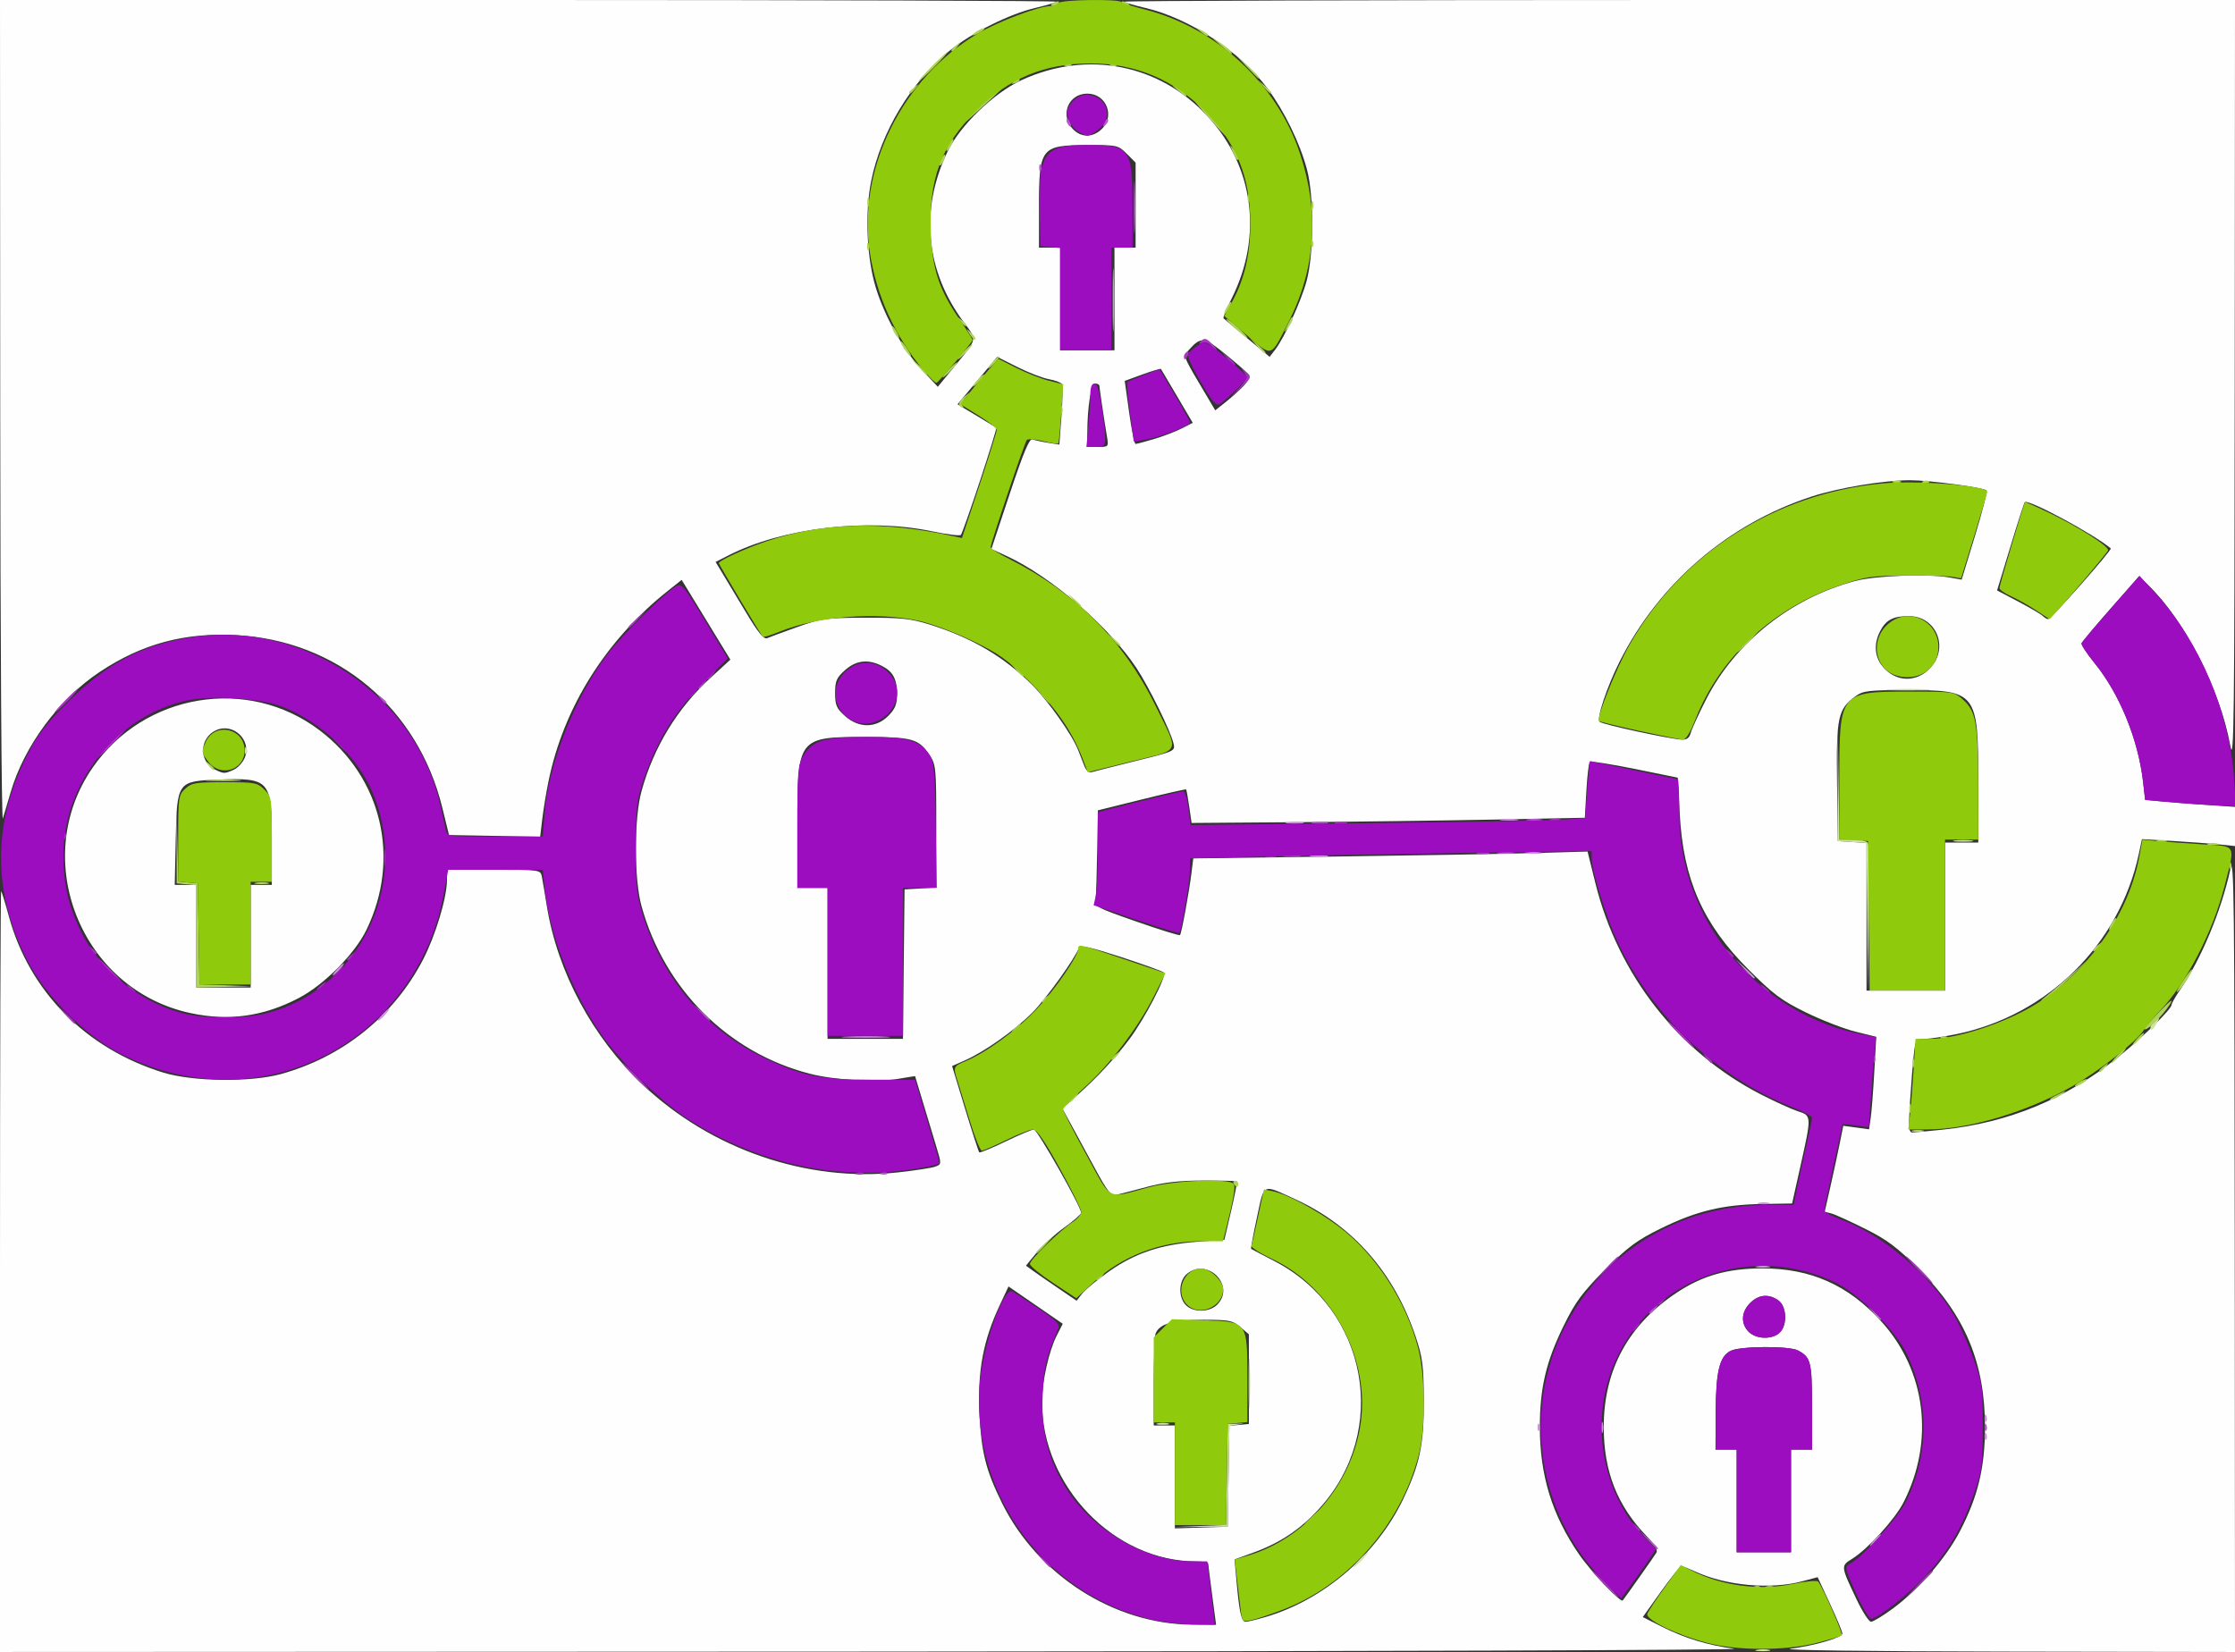 <?xml version="1.0" encoding="UTF-8" standalone="no"?>
<!-- Created with Inkscape (http://www.inkscape.org/) -->

<svg
   version="1.1"
   id="svg9"
   width="986.667"
   height="729.333"
   viewBox="0 0 986.667 729.333"
   sodipodi:docname="1.svg"
   inkscape:version="1.2.2 (732a01da63, 2022-12-09)"
   xmlns:inkscape="http://www.inkscape.org/namespaces/inkscape"
   xmlns:sodipodi="http://sodipodi.sourceforge.net/DTD/sodipodi-0.dtd"
   xmlns="http://www.w3.org/2000/svg"
   xmlns:svg="http://www.w3.org/2000/svg">
  <rect x="0" y="0" width="986.667" height="729.333" fill="#333333" stroke="none"/>
  <defs
     id="defs13" />
  <sodipodi:namedview
     id="namedview11"
     pagecolor="#ffffff"
     bordercolor="#000000"
     borderopacity="0.25"
     inkscape:showpageshadow="2"
     inkscape:pageopacity="0.0"
     inkscape:pagecheckerboard="0"
     inkscape:deskcolor="#d1d1d1"
     showgrid="false"
     inkscape:zoom="1.1160878"
     inkscape:cx="308.21948"
     inkscape:cy="364.66666"
     inkscape:window-width="1920"
     inkscape:window-height="1017"
     inkscape:window-x="-8"
     inkscape:window-y="-8"
     inkscape:window-maximized="1"
     inkscape:current-layer="g15" />
  <g
     inkscape:groupmode="layer"
     inkscape:label="Image"
     id="g15">
    <g
       id="g177">
      <path
         style="fill:#fefefe;stroke-width:1.333"
         d="m 0,561.111 c 0,-92.522 0.232,-167.972 0.516,-167.667 0.284,0.306 1.816,5.329 3.404,11.162 9.011,33.088 33.972,58.354 68.08,68.91 13.043,4.037 38.615,4.371 52,0.679 27.319,-7.535 49.792,-25.619 62.731,-50.481 5.536,-10.637 10.602,-27.486 10.602,-35.262 v -4.453 h 20.641 c 20.344,0 20.65,0.043 21.225,3 0.321,1.65 1.31,7.5 2.198,13 4.707,29.153 20.232,58.045 42.453,79.008 30.209,28.498 72.439,42.981 112.553,38.601 7.555,-0.825 14.989,-1.974 16.519,-2.554 2.77,-1.05 2.772,-1.087 0.362,-9.054 -1.331,-4.4 -3.972,-13.158 -5.87,-19.462 l -3.451,-11.462 -7.648,1.252 c -9.766,1.599 -28.036,0.508 -38.98,-2.328 -35.941,-9.313 -64.067,-37.409 -74.16,-74.078 -3.265,-11.862 -3.265,-38.651 0,-50.512 5.393,-19.593 15.819,-36.699 30.656,-50.294 l 8.596,-7.876 -10.748,-17.615 -10.748,-17.615 -6.132,4.879 c -27.438,21.831 -46.01,51.497 -52.681,84.145 -1.008,4.932 -2.241,12.432 -2.742,16.668 l -0.909,7.701 -20.118,-0.368 -20.118,-0.368 -2.953,-12.046 C 184.448,312.454 148.789,282.667 104,280.376 81.307,279.216 62.63,284.281 44.043,296.638 25.894,308.704 10.595,329.419 4.633,350 c -1.274,4.4 -2.791,9.5 -3.37,11.333 C 0.684,363.167 0.163,282.617 0.105,182.333 L 0,0 h 233.556 c 128.456,0 233.217,0.339 232.802,0.753 -0.414,0.414 -4.564,1.639 -9.222,2.722 -11.437,2.659 -28.078,10.94 -37.77,18.797 -17.175,13.923 -30.391,35.836 -34.785,57.678 -2.634,13.091 -2.054,31.792 1.387,44.716 3.428,12.874 12.14,29.039 20.474,37.989 l 7.558,8.116 7.333,-8.948 c 10.335,-12.61 10.11,-11.567 4.207,-19.473 -16.99,-22.755 -19.572,-49.717 -7.225,-75.456 5.502,-11.47 20.402,-25.859 32.624,-31.506 29.052,-13.423 61.1,-7.1 82.456,16.267 20.127,22.022 24.096,52.641 10.374,80.027 -2.301,4.592 -3.94,8.575 -3.643,8.853 0.297,0.278 5.002,4.218 10.455,8.758 l 9.914,8.253 2.389,-3.106 c 4.178,-5.433 11.524,-21.472 13.942,-30.439 3.232,-11.988 3.291,-37.584 0.113,-49.333 C 573.777,62.976 566.997,49.075 559.581,39.08 547.484,22.777 525.082,8.02 505.531,3.475 500.873,2.392 496.723,1.168 496.309,0.753 495.895,0.339 606.056,0 741.111,0 h 245.556 l -0.12,169.667 c -0.105,148.342 -0.35,168.392 -1.956,159.526 -4.497,-24.842 -20.213,-55.521 -36.352,-70.967 l -3.944,-3.775 -12.481,14.193 c -6.865,7.806 -12.669,14.717 -12.898,15.358 -0.229,0.64 2.332,4.539 5.691,8.663 11.125,13.658 19.371,33.868 21.501,52.694 l 0.882,7.797 8.171,0.722 c 4.494,0.397 13.421,1.091 19.838,1.542 l 11.667,0.82 v 8.643 8.643 l -7,-0.72 c -3.85,-0.396 -13.091,-1.083 -20.535,-1.527 l -13.535,-0.807 -1.417,6.607 c -8.556,39.897 -40.261,71.215 -80.456,79.476 -5.652,1.162 -12.033,2.112 -14.18,2.112 -3.72,0 -3.939,0.328 -4.684,7 -0.43,3.85 -1.176,13.15 -1.659,20.667 -0.716,11.155 -0.539,13.662 0.961,13.643 1.011,-0.013 7.028,-0.57 13.371,-1.237 29.383,-3.093 54.479,-13.483 77.716,-32.176 10.768,-8.662 23.418,-21.043 23.418,-22.919 0,-0.64 1.721,-3.671 3.825,-6.737 9.22,-13.434 18.184,-34.938 22.113,-53.046 1.613,-7.435 1.863,14.144 1.956,168.473 l 0.106,177 -102.333,-0.169 c -59.923,-0.099 -98.848,-0.622 -93.924,-1.261 10.925,-1.418 22.924,-4.932 22.924,-6.712 0,-0.771 -2.455,-6.685 -5.456,-13.143 l -5.456,-11.742 -6.878,1.831 c -13.867,3.692 -33.414,1.94 -46.878,-4.202 -2.933,-1.338 -5.782,-2.471 -6.33,-2.517 -0.548,-0.046 -4.621,4.996 -9.051,11.206 l -8.054,11.29 8.457,4.264 c 10.074,5.079 20.435,8.238 31.902,9.726 4.625,0.601 -165.74,1.168 -378.59,1.261 L 0,729.333 Z m 535.144,143.222 c -0.943,-7.15 -1.736,-13.45 -1.762,-14 -0.026,-0.55 -2.418,-1 -5.316,-1 -36.13,0 -68.143,-33.12 -68.046,-70.399 0.024,-9.111 2.994,-22.441 6.557,-29.425 l 2.588,-5.074 -11.975,-8.242 -11.974,-8.242 -3.934,8.406 c -7.183,15.35 -9.718,28.699 -8.911,46.936 0.784,17.728 2.745,25.638 10.008,40.353 15.659,31.728 49.47,53.381 83.716,53.615 l 10.762,0.073 -1.714,-13 z m 23.614,9.537 c 25.482,-7.495 48.914,-27.537 60.599,-51.831 7.412,-15.411 9.286,-24.378 9.2,-44.039 -0.066,-15.121 -0.531,-18.695 -3.643,-28 -9.377,-28.042 -27.666,-48.907 -53.056,-60.53 -14.893,-6.817 -13.645,-7.409 -16.973,8.054 -1.604,7.455 -2.76,13.675 -2.568,13.821 0.192,0.146 4.849,2.599 10.349,5.451 41.252,21.391 50.945,75.067 19.729,109.253 -8.362,9.158 -17.248,15.105 -28.892,19.338 l -8.496,3.088 0.903,9.966 c 1.23,13.579 2.14,17.559 4.013,17.559 0.875,0 4.85,-0.959 8.833,-2.13 z m 276.762,-3.627 c 11.533,-8.498 23.527,-22.315 29.744,-34.265 7.941,-15.264 11.031,-28.141 11.031,-45.978 0,-28.191 -8.742,-49.188 -28.908,-69.436 -9.885,-9.926 -14.212,-13.18 -24.053,-18.094 -6.6,-3.296 -13.3,-6.33 -14.89,-6.744 l -2.89,-0.752 2.521,-11.154 c 1.386,-6.135 3.228,-14.673 4.093,-18.974 l 1.573,-7.82 5.686,0.779 5.686,0.779 0.73,-4.959 c 0.401,-2.728 1.117,-11.92 1.591,-20.427 l 0.861,-15.468 -9.147,-2.255 c -5.031,-1.24 -14.847,-5.046 -21.814,-8.457 -10.837,-5.306 -14.504,-8.042 -25.391,-18.944 -20.217,-20.246 -28.799,-39.655 -30.397,-68.742 l -0.879,-16 -19.016,-3.873 c -10.459,-2.13 -19.382,-3.506 -19.831,-3.058 -0.448,0.448 -1.121,6.174 -1.494,12.724 l -0.679,11.909 -40.157,0.8 c -22.086,0.44 -61.145,0.957 -86.797,1.149 l -46.64,0.349 -1.051,-7.247 c -0.578,-3.986 -1.196,-7.392 -1.375,-7.57 -0.178,-0.178 -9.017,1.83 -19.642,4.462 l -19.318,4.785 -0.289,17.452 c -0.159,9.598 -0.459,19.204 -0.667,21.345 -0.375,3.868 -0.256,3.936 18.143,10.368 10.187,3.561 18.773,6.223 19.081,5.915 0.665,-0.665 4.02,-18.904 5.093,-27.685 l 0.755,-6.176 62.275,-0.811 c 34.251,-0.446 73.417,-1.128 87.034,-1.517 l 24.759,-0.706 3.45,13.942 c 10.016,40.477 36.748,74.622 73.033,93.285 6.233,3.206 13.583,6.55 16.333,7.431 6.113,1.958 6.117,2.036 1.199,24.061 l -3.721,16.667 -13.239,0.218 c -17.309,0.285 -29.062,3.118 -44.572,10.744 -10.655,5.239 -14.584,8.145 -24.738,18.299 -10.154,10.154 -13.061,14.084 -18.3,24.738 -7.758,15.779 -10.513,27.485 -10.513,44.667 0,21.394 5.351,38.796 17.275,56.183 5.24,7.64 18.436,21.568 19.332,20.403 1.759,-2.285 13.975,-19.607 14.842,-21.044 0.725,-1.202 -0.684,-3.615 -4.282,-7.333 -13.006,-13.443 -18.949,-28.563 -18.949,-48.209 0,-25.298 10.973,-45.351 32.57,-59.521 11.24,-7.374 22.331,-10.479 37.43,-10.479 21.377,0 37.839,7.315 52.405,23.285 19.837,21.749 23.72,52.822 9.989,79.919 -3.773,7.446 -15.867,20.762 -22.682,24.974 -5.142,3.178 -5.149,3.115 1.908,17.975 2.572,5.416 5.444,9.847 6.382,9.847 0.938,0 5.221,-2.591 9.519,-5.757 z m -44.853,-47.576 v -22.667 h 4.667 4.667 l -0.042,-19 c -0.044,-19.807 -0.534,-21.763 -6.203,-24.782 -3.917,-2.086 -25.528,-1.962 -29.754,0.17 -4.921,2.483 -6.507,9.049 -6.591,27.279 l -0.075,16.333 h 4.667 4.667 v 22.667 22.667 h 12 12 z m -248.301,-10.918 0.365,-22.251 4.301,-0.415 4.301,-0.415 v -19.785 -19.785 l -3.741,-3.215 c -3.385,-2.91 -4.944,-3.215 -16.4,-3.215 -13.15,0 -19.397,1.8 -21.031,6.06 -0.456,1.187 -0.828,10.809 -0.828,21.383 v 19.224 h 4.667 4.667 v 22.719 22.719 l 11.667,-0.385 11.667,-0.385 z M 785.562,588.46 c 3.597,-3.255 3.288,-11.714 -0.525,-14.384 -4.262,-2.986 -8.673,-2.561 -12.431,1.197 -3.964,3.964 -4.21,9.124 -0.606,12.727 3.26,3.26 10.207,3.496 13.562,0.46 z M 537.333,576 c 8.246,-8.246 -4.166,-21.025 -13.266,-13.656 -3.657,2.961 -4.034,10.01 -0.731,13.66 3.186,3.52 10.474,3.518 13.996,-0.004 z m -47.608,-14.761 c 11.374,-7.988 22.806,-11.815 38.873,-13.015 l 11.932,-0.891 2.948,-12.667 c 1.622,-6.967 2.766,-12.853 2.544,-13.08 -0.223,-0.227 -6.919,-0.403 -14.88,-0.389 -10.547,0.017 -17.37,0.801 -25.142,2.888 -5.867,1.575 -11.867,3.128 -13.333,3.45 -2.199,0.484 -3.836,-1.583 -9.333,-11.779 -3.667,-6.801 -8.403,-15.527 -10.526,-19.39 l -3.859,-7.024 6.29,-5.537 c 8.659,-7.622 17.167,-16.746 23.378,-25.071 6.906,-9.256 16.622,-28.053 15.186,-29.378 -0.625,-0.577 -9.181,-3.668 -19.014,-6.869 -12.973,-4.224 -18.034,-5.364 -18.444,-4.156 -1.55,4.565 -14.669,22.832 -20.764,28.911 -7.797,7.778 -20.961,17.082 -29.532,20.873 l -5.738,2.538 5.716,18.766 c 3.144,10.322 5.968,19.018 6.276,19.326 0.308,0.308 5.511,-1.834 11.561,-4.76 6.051,-2.926 11.707,-5.309 12.569,-5.294 1.519,0.025 20.966,34.338 20.837,36.767 -0.035,0.664 -3.415,3.608 -7.511,6.541 -4.096,2.933 -9.562,7.911 -12.146,11.061 l -4.699,5.727 3.154,2.273 c 1.735,1.25 6.767,4.729 11.183,7.731 l 8.028,5.458 2.516,-3.199 c 1.384,-1.759 6.753,-6.174 11.931,-9.811 z m -90.749,-135.573 0.357,-33 7,-0.403 7,-0.403 v -27.066 c 0,-25.967 -0.123,-27.25 -3.04,-31.578 -4.749,-7.047 -7.582,-7.842 -28.026,-7.864 -30.059,-0.032 -30.267,0.238 -30.267,39.247 v 27.4 h 6.667 6.667 v 33.333 33.333 h 16.643 16.643 z m 459.69,-21 v -32.667 h 7.333 7.333 V 345.202 c 0,-39.6 -0.728,-40.535 -31.569,-40.535 -17.018,0 -19.278,0.275 -22.667,2.761 -7.736,5.675 -8.493,9.21 -8.111,37.905 l 0.346,26 6.333,0.406 6.333,0.406 v 32.594 32.594 h 17.333 17.333 z m -356.903,-68.801 c 17,-4.22 17.092,-4.264 16.278,-7.721 -1.291,-5.481 -10.808,-24.833 -16.325,-33.197 -12.009,-18.207 -37.781,-40.471 -57.218,-49.43 l -6.835,-3.151 8.153,-24.537 c 5.948,-17.901 8.639,-24.35 9.951,-23.847 0.989,0.38 4.07,1.053 6.846,1.497 l 5.047,0.807 0.955,-12.744 c 0.526,-7.009 0.608,-13.306 0.184,-13.992 -0.424,-0.687 -3.028,-1.655 -5.786,-2.152 -2.758,-0.497 -9.012,-2.914 -13.897,-5.371 l -8.882,-4.467 -8.763,10.469 -8.763,10.469 8.313,4.973 c 4.572,2.735 8.525,5.135 8.784,5.334 0.597,0.456 -14.512,46.228 -15.638,47.379 -0.458,0.468 -6.234,-0.272 -12.834,-1.644 -28.577,-5.943 -65.88,-1.512 -89.738,10.659 l -5.687,2.901 3.046,5.04 c 1.675,2.772 6.346,10.535 10.379,17.252 5.394,8.983 7.862,11.984 9.333,11.349 1.1,-0.475 7.1,-2.689 13.333,-4.92 10.54,-3.772 12.64,-4.06 30,-4.106 15.95,-0.042 20.115,0.406 28.62,3.076 18.393,5.776 32.601,14.153 44.955,26.508 7.245,7.245 17.787,22.178 20.413,28.915 0.74,1.899 1.946,4.992 2.68,6.875 0.93,2.385 2.042,3.21 3.667,2.721 1.283,-0.386 10.026,-2.611 19.429,-4.946 z m 244.59,-12.199 c 0.424,-1.65 3.472,-8.302 6.775,-14.781 12.853,-25.218 37.288,-44.703 65.615,-52.323 9.065,-2.439 32.282,-3.33 41.923,-1.61 l 5.333,0.952 5.874,-19.3 c 3.231,-10.615 5.525,-19.649 5.098,-20.075 -1.31,-1.31 -25.167,-4.509 -33.639,-4.51 -11.636,-0.003 -31.78,3.336 -43.685,7.24 -36.744,12.049 -67.221,38.252 -84.606,72.743 -5.663,11.235 -10.322,25.266 -8.856,26.672 1.224,1.175 31.026,7.631 36.273,7.859 2.186,0.095 3.356,-0.766 3.895,-2.864 z m -354.251,-7.564 c 3.053,-3.053 3.897,-5.094 3.897,-9.421 0,-6.908 -1.673,-10.099 -6.64,-12.668 -6.073,-3.14 -11.41,-2.527 -16.339,1.877 -3.738,3.34 -4.354,4.77 -4.354,10.109 0,5.339 0.616,6.769 4.354,10.109 6.081,5.433 13.644,5.43 19.082,-0.007 z m 460.231,-21.411 c 8.142,-9.031 2.331,-22.692 -9.652,-22.692 -6.908,0 -10.099,1.673 -12.668,6.64 -2.815,5.444 -2.509,11.038 0.837,15.291 5.77,7.335 15.253,7.671 21.483,0.761 z m 66.431,-36.738 c 7.473,-8.459 13.358,-15.576 13.078,-15.816 -7.168,-6.139 -36.49,-21.936 -37.97,-20.456 -0.3,0.3 -3.176,9.194 -6.392,19.765 l -5.847,19.22 9.394,4.944 c 5.167,2.719 10.019,5.569 10.783,6.333 0.764,0.764 1.834,1.389 2.378,1.389 0.544,0 7.103,-6.921 14.576,-15.379 z M 488.726,193 c -1.283,-7.636 -3.372,-21.634 -3.383,-22.667 -0.005,-0.55 -0.825,-1 -1.82,-1 -1.871,0 -3.523,10.408 -3.523,22.196 0,5.759 0.037,5.804 4.727,5.804 4.594,0 4.707,-0.122 3.999,-4.333 z m 20.699,0.853 c 3.983,-1.181 9.465,-3.28 12.183,-4.664 l 4.941,-2.517 -6.871,-11.67 c -3.779,-6.418 -7.003,-11.87 -7.164,-12.115 -0.161,-0.245 -3.824,0.842 -8.139,2.416 l -7.847,2.861 1.94,13.918 c 1.067,7.655 2.339,13.918 2.828,13.918 0.488,0 4.147,-0.966 8.13,-2.147 z m 39.715,-23.622 c 1.727,-1.852 2.79,-3.933 2.363,-4.624 -0.427,-0.691 -4.955,-4.675 -10.063,-8.854 -9.925,-8.12 -11.163,-8.288 -16.625,-2.252 -2.45,2.708 -2.38,2.931 4.592,14.709 l 7.08,11.96 4.756,-3.786 c 2.616,-2.082 6.169,-5.301 7.896,-7.153 z M 492,132 v -22.667 h 4.667 4.667 V 90.564 71.795 l -3.897,-3.897 c -3.811,-3.811 -4.201,-3.897 -17.667,-3.855 -20.225,0.062 -21.103,1.193 -21.103,27.203 v 18.088 h 4.667 4.667 V 132 154.667 h 12 12 z m -5.753,-74.899 c 6.144,-5.772 2.184,-15.768 -6.247,-15.768 -8.311,0 -12.208,9.435 -6.434,15.581 3.639,3.874 8.678,3.948 12.682,0.187 z M 84,447.25 C 35.731,436.825 12.893,379.574 40.826,339.016 63.563,306.003 109.353,298.397 141.024,322.372 c 27.579,20.877 36.006,56.653 20.757,88.125 -5.127,10.582 -18.627,24.216 -29.783,30.078 -15.597,8.196 -31.021,10.341 -47.998,6.675 z M 110.667,413.333 V 390.667 H 115.333 120 v -19.749 c 0,-26.599 -0.91,-27.615 -23.923,-26.719 -17.744,0.691 -17.958,0.997 -18.506,26.501 l -0.429,19.967 h 4.763 4.763 v 22.667 22.667 h 12 12 z m -7.486,-73.506 c 1.818,-0.828 4.001,-3.184 4.85,-5.234 3.219,-7.77 -4.998,-15.677 -12.663,-12.185 -7.279,3.317 -7.687,13.664 -0.679,17.21 4.082,2.065 4.399,2.073 8.492,0.208 z"
         id="path193" />
      <path
         style="fill:#d0e4a2;stroke-width:1.333"
         d="m 775.682,728.39 c 1.659,-0.319 4.059,-0.307 5.333,0.027 1.275,0.334 -0.082,0.595 -3.016,0.58 -2.933,-0.015 -3.976,-0.288 -2.318,-0.607 z M 600,688.667 c 1.722,-1.833 3.432,-3.333 3.798,-3.333 0.367,0 -0.743,1.5 -2.465,3.333 -1.722,1.833 -3.432,3.333 -3.798,3.333 -0.367,0 0.743,-1.5 2.465,-3.333 z m -70.365,-14.964 11.635,-0.472 0.365,-22.282 0.365,-22.282 4,-0.124 c 3.707,-0.115 3.734,-0.085 0.365,0.415 l -3.635,0.54 -0.365,22.251 -0.365,22.251 -12,0.087 -12,0.087 11.635,-0.472 z m -18.635,-45.288 c 1.283,-0.335 3.383,-0.335 4.667,0 1.283,0.335 0.233,0.61 -2.333,0.61 -2.567,0 -3.617,-0.274 -2.333,-0.61 z M 949.333,453.497 c 0,-0.644 0.998,-1.994 2.218,-3 2.011,-1.659 2.069,-1.55 0.62,1.17 -1.653,3.103 -2.838,3.867 -2.838,1.83 z m -125.025,-48.424 -0.308,-32.927 -6.333,-0.406 -6.333,-0.406 -0.044,-26.667 -0.044,-26.667 0.406,26.333 0.406,26.333 h 6.014 c 3.631,0 6.271,0.671 6.663,1.693 0.357,0.931 0.477,16.081 0.266,33.667 l -0.383,31.974 z m 38.692,-34.028 c 2.017,-0.306 5.317,-0.306 7.333,0 2.017,0.305 0.367,0.555 -3.667,0.555 -4.033,0 -5.683,-0.25 -3.667,-0.555 z M 108.105,331.222 c 0.064,-1.553 0.38,-1.869 0.806,-0.806 0.385,0.962 0.338,2.112 -0.105,2.556 -0.443,0.443 -0.758,-0.344 -0.7,-1.75 z m 726.28,-26.877 c 4.612,-0.261 11.812,-0.259 16,0.005 4.188,0.264 0.414,0.477 -8.386,0.475 -8.8,-0.003 -12.226,-0.218 -7.614,-0.48 z"
         id="path191" />
      <path
         style="fill:#ce92de;stroke-width:1.333"
         d="m 827.333,680 c 1.327,-1.467 2.713,-2.667 3.08,-2.667 0.367,0 -0.419,1.2 -1.747,2.667 -1.327,1.467 -2.713,2.667 -3.08,2.667 -0.367,0 0.419,-1.2 1.747,-2.667 z m 48.772,-46.111 c 0.064,-1.553 0.38,-1.869 0.806,-0.806 0.385,0.963 0.338,2.113 -0.105,2.556 -0.443,0.443 -0.758,-0.344 -0.7,-1.75 z m -169.179,-3.889 c 0.027,-2.2 0.326,-2.939 0.664,-1.641 0.338,1.297 0.316,3.097 -0.05,4 -0.365,0.903 -0.642,-0.159 -0.615,-2.359 z m -28.155,-0.111 c 0.064,-1.553 0.38,-1.869 0.806,-0.806 0.385,0.963 0.338,2.113 -0.105,2.556 -0.443,0.443 -0.758,-0.344 -0.7,-1.75 z m 197.333,-4 c 0.064,-1.553 0.38,-1.869 0.806,-0.806 0.385,0.963 0.338,2.113 -0.105,2.556 -0.443,0.443 -0.758,-0.344 -0.7,-1.75 z m -48.899,-46.222 -2.54,-3 3,2.54 c 1.65,1.397 3,2.747 3,3 0,1.067 -1.073,0.279 -3.46,-2.54 z m -51.524,-20.61 c 1.659,-0.319 4.059,-0.307 5.333,0.027 1.275,0.334 -0.082,0.595 -3.016,0.58 -2.933,-0.015 -3.976,-0.288 -2.318,-0.607 z m 0.651,-27.976 c 1.283,-0.335 3.383,-0.335 4.667,0 1.283,0.335 0.233,0.61 -2.333,0.61 -2.567,0 -3.617,-0.274 -2.333,-0.61 z M 373.722,457.677 c 4.98,-0.257 12.78,-0.255 17.333,0.004 4.553,0.26 0.478,0.47 -9.055,0.468 -9.533,-0.003 -13.258,-0.215 -8.278,-0.472 z m -205.055,-9.677 c 1.327,-1.467 2.713,-2.667 3.08,-2.667 0.367,0 -0.419,1.2 -1.747,2.667 -1.327,1.467 -2.713,2.667 -3.08,2.667 -0.367,0 0.419,-1.2 1.747,-2.667 z m 601.249,-20.333 -3.916,-4.333 4.333,3.916 c 2.383,2.154 4.333,4.104 4.333,4.333 0,1.03 -1.1,0.123 -4.751,-3.916 z m -621.249,0.333 c 1.327,-1.467 2.713,-2.667 3.08,-2.667 0.367,0 -0.419,1.2 -1.747,2.667 -1.327,1.467 -2.713,2.667 -3.08,2.667 -0.367,0 0.419,-1.2 1.747,-2.667 z m 430.352,-50.29 c 2.027,-0.306 5.027,-0.298 6.667,0.018 1.64,0.316 -0.018,0.567 -3.685,0.557 -3.667,-0.011 -5.008,-0.269 -2.982,-0.575 z m 94.667,-1.333 c 2.027,-0.306 5.027,-0.298 6.667,0.018 1.64,0.316 -0.018,0.567 -3.685,0.557 -3.667,-0.011 -5.008,-0.269 -2.982,-0.575 z M 568.352,363.043 c 2.027,-0.306 5.027,-0.298 6.667,0.018 1.64,0.316 -0.018,0.567 -3.685,0.557 -3.667,-0.011 -5.008,-0.269 -2.982,-0.575 z m 94.667,-1.333 c 2.027,-0.306 5.027,-0.298 6.667,0.018 1.64,0.316 -0.018,0.567 -3.685,0.557 -3.667,-0.011 -5.008,-0.269 -2.982,-0.575 z M 491.212,132.667 c -10e-4,-12.467 0.199,-17.746 0.445,-11.732 0.246,6.014 0.248,16.214 0.003,22.667 -0.245,6.453 -0.447,1.532 -0.448,-10.935 z"
         id="path189" />
      <path
         style="fill:#add35a;stroke-width:1.333"
         d="m 774.417,700.423 c 0.963,-0.385 2.113,-0.338 2.556,0.105 0.443,0.443 -0.344,0.758 -1.75,0.7 -1.553,-0.064 -1.869,-0.38 -0.806,-0.806 z m 5.25,0.028 c 0.917,-0.37 2.417,-0.37 3.333,0 0.917,0.37 0.167,0.673 -1.667,0.673 -1.833,0 -2.583,-0.303 -1.667,-0.673 z M 576,672.916 c 0,-0.229 1.95,-2.179 4.333,-4.333 l 4.333,-3.916 -3.916,4.333 c -3.65,4.039 -4.751,4.946 -4.751,3.916 z m -24.811,-62.249 c 0,-9.9 0.21,-13.95 0.466,-9 0.257,4.95 0.257,13.05 0,18 -0.257,4.95 -0.466,0.9 -0.466,-9 z M 484,564.83 c 0,-0.277 1.05,-1.327 2.333,-2.333 2.115,-1.658 2.162,-1.611 0.503,0.503 -1.742,2.221 -2.837,2.927 -2.837,1.83 z m -26.667,-11.914 c 0,-0.229 1.95,-2.179 4.333,-4.333 l 4.333,-3.916 -3.916,4.333 c -3.65,4.039 -4.751,4.946 -4.751,3.916 z m 87.333,-30.249 c -0.453,-0.733 -0.189,-1.333 0.588,-1.333 0.777,0 1.412,0.6 1.412,1.333 0,0.733 -0.265,1.333 -0.588,1.333 -0.323,0 -0.959,-0.6 -1.412,-1.333 z m 299.667,-23.586 c 1.283,-0.335 3.383,-0.335 4.667,0 1.283,0.335 0.233,0.61 -2.333,0.61 -2.567,0 -3.617,-0.274 -2.333,-0.61 z m -1.456,-9.748 c 0,-1.833 0.303,-2.583 0.673,-1.667 0.37,0.917 0.37,2.417 0,3.333 -0.37,0.917 -0.673,0.167 -0.673,-1.667 z m -370.877,-3.17 c 0,-0.277 1.05,-1.327 2.333,-2.333 2.115,-1.658 2.162,-1.611 0.503,0.503 -1.742,2.221 -2.837,2.927 -2.837,1.83 z m 433.444,-1.316 c 0.306,-0.267 2.056,-1.2 3.889,-2.074 3.143,-1.497 3.186,-1.469 0.745,0.486 -2.124,1.702 -6.464,3.188 -4.634,1.587 z m 10.556,-5.42 c 0,-0.367 1.2,-1.309 2.667,-2.094 1.467,-0.785 2.667,-1.127 2.667,-0.76 0,0.367 -1.2,1.309 -2.667,2.094 -1.467,0.785 -2.667,1.127 -2.667,0.76 z m 10.667,-6.597 c 0,-0.277 1.05,-1.327 2.333,-2.333 2.115,-1.658 2.162,-1.611 0.503,0.503 -1.742,2.221 -2.837,2.927 -2.837,1.83 z m -82.456,-3.497 c 0,-1.833 0.303,-2.583 0.673,-1.667 0.37,0.917 0.37,2.417 0,3.333 -0.37,0.917 -0.673,0.167 -0.673,-1.667 z m 90.456,-3.333 c 1.722,-1.833 3.432,-3.333 3.798,-3.333 0.367,0 -0.743,1.5 -2.465,3.333 -1.722,1.833 -3.432,3.333 -3.798,3.333 -0.367,0 0.743,-1.5 2.465,-3.333 z m -444,1.497 c 0,-0.277 1.05,-1.327 2.333,-2.333 2.115,-1.658 2.162,-1.611 0.503,0.503 -1.742,2.221 -2.837,2.927 -2.837,1.83 z m 452.667,-8.83 c 1.327,-1.467 2.713,-2.667 3.08,-2.667 0.367,0 -0.419,1.2 -1.747,2.667 -1.327,1.467 -2.713,2.667 -3.08,2.667 -0.367,0 0.419,-1.2 1.747,-2.667 z m -86.25,-0.911 c 0.963,-0.385 2.113,-0.338 2.556,0.105 0.443,0.443 -0.344,0.758 -1.75,0.7 -1.553,-0.064 -1.869,-0.38 -0.806,-0.806 z m -410.417,-2.259 c 0,-0.277 1.05,-1.327 2.333,-2.333 2.115,-1.658 2.162,-1.611 0.503,0.503 -1.742,2.221 -2.837,2.927 -2.837,1.83 z m 500,-1.429 c 0,-0.33 3.096,-3.78 6.88,-7.667 4.682,-4.81 6.098,-5.79 4.431,-3.068 -3.267,5.335 -11.311,12.969 -11.311,10.734 z M 460,442.163 c 0,-0.277 1.05,-1.327 2.333,-2.333 2.115,-1.659 2.162,-1.611 0.503,0.503 -1.742,2.221 -2.837,2.927 -2.837,1.83 z m 443.333,-2.379 c 2.2,-1.667 7.647,-6.35 12.105,-10.407 7.856,-7.15 7.829,-7.103 -0.869,1.506 -4.936,4.886 -10.383,9.569 -12.105,10.407 -2.226,1.083 -1.975,0.648 0.869,-1.506 z m 59.95,-6.117 c 2.055,-3.117 3.991,-5.667 4.302,-5.667 0.962,0 -4.144,8.115 -6.146,9.769 -1.041,0.86 -0.212,-0.986 1.844,-4.103 z M 86.667,413.418 v -22.582 l -4.333,-0.418 -4.333,-0.418 -0.063,-18 -0.063,-18 0.434,17.585 0.434,17.585 4.295,0.415 4.295,0.415 0.365,22.282 0.365,22.282 11.635,0.444 11.635,0.444 -12.333,0.274 -12.333,0.274 z m 837.333,6.079 c 0,-0.277 1.05,-1.327 2.333,-2.333 2.115,-1.658 2.162,-1.611 0.503,0.503 -1.742,2.221 -2.837,2.927 -2.837,1.83 z m 8,-11.497 c 0.785,-1.467 1.727,-2.667 2.094,-2.667 0.367,0 0.024,1.2 -0.76,2.667 -0.785,1.467 -1.727,2.667 -2.094,2.667 -0.367,0 -0.024,-1.2 0.76,-2.667 z M 113.016,389.724 c 1.659,-0.319 4.059,-0.307 5.333,0.027 1.275,0.334 -0.082,0.595 -3.016,0.58 -2.933,-0.015 -3.976,-0.288 -2.318,-0.607 z m 871.09,-7.835 c 0.064,-1.553 0.38,-1.869 0.806,-0.806 0.385,0.962 0.338,2.113 -0.105,2.556 -0.443,0.443 -0.758,-0.344 -0.7,-1.75 z m -9.08,-9.48 c 1.297,-0.338 3.097,-0.316 4,0.05 0.903,0.365 -0.159,0.642 -2.359,0.615 -2.2,-0.027 -2.939,-0.326 -1.641,-0.664 z M 952.359,371.076 c 1.297,-0.338 3.097,-0.316 4,0.05 0.903,0.365 -0.159,0.642 -2.359,0.615 -2.2,-0.027 -2.939,-0.326 -1.641,-0.664 z M 92.333,344.353 c 3.483,-0.275 9.183,-0.275 12.667,0 3.483,0.275 0.633,0.499 -6.333,0.499 -6.967,0 -9.817,-0.225 -6.333,-0.499 z m -0.503,-6.687 c -1.658,-2.115 -1.611,-2.162 0.503,-0.503 1.283,1.006 2.333,2.056 2.333,2.333 0,1.097 -1.095,0.391 -2.837,-1.83 z m 368.71,-30 -2.54,-3 3,2.54 c 2.819,2.387 3.607,3.46 2.54,3.46 -0.253,0 -1.603,-1.35 -3,-3 z m -12,-12 -2.54,-3 3,2.54 c 2.819,2.387 3.607,3.46 2.54,3.46 -0.253,0 -1.603,-1.35 -3,-3 z m 322.127,-12.333 c 2.488,-2.567 4.823,-4.667 5.19,-4.667 0.367,0 -1.369,2.1 -3.856,4.667 -2.488,2.567 -4.823,4.667 -5.19,4.667 -0.367,0 1.369,-2.1 3.856,-4.667 z m -279.46,-1 -2.54,-3 3,2.54 c 1.65,1.397 3,2.747 3,3 0,1.067 -1.073,0.279 -3.46,-2.54 z m -17.333,-17.333 -2.54,-3 3,2.54 c 1.65,1.397 3,2.747 3,3 0,1.067 -1.073,0.279 -3.46,-2.54 z m 361.793,-52.55 c 0.917,-0.37 2.417,-0.37 3.333,0 0.917,0.37 0.167,0.673 -1.667,0.673 -1.833,0 -2.583,-0.303 -1.667,-0.673 z m 13.417,-0.028 c 0.963,-0.385 2.113,-0.338 2.556,0.105 0.443,0.443 -0.344,0.758 -1.75,0.7 -1.553,-0.064 -1.869,-0.38 -0.806,-0.806 z m -380.978,-31.867 c 0.064,-1.553 0.38,-1.869 0.806,-0.806 0.385,0.963 0.338,2.112 -0.105,2.556 -0.443,0.443 -0.758,-0.344 -0.7,-1.75 z m -44.662,-1.711 c -0.393,-0.635 0.622,-2.285 2.255,-3.667 2.961,-2.505 2.962,-2.504 0.632,0.263 -1.285,1.526 -1.935,3.176 -1.444,3.667 0.49,0.49 0.527,0.892 0.082,0.892 -0.446,0 -1.131,-0.52 -1.524,-1.155 z m 7.89,-10.845 c 1.327,-1.467 2.713,-2.667 3.08,-2.667 0.367,0 -0.419,1.2 -1.747,2.667 -1.327,1.467 -2.713,2.667 -3.08,2.667 -0.367,0 0.419,-1.2 1.747,-2.667 z m -12.667,-4.667 c 1.722,-1.833 3.432,-3.333 3.798,-3.333 0.367,0 -0.743,1.5 -2.465,3.333 -1.722,1.833 -3.432,3.333 -3.798,3.333 -0.367,0 0.743,-1.5 2.465,-3.333 z m -13.434,-1.667 -3.232,-3.667 3.667,3.232 c 2.017,1.778 3.667,3.428 3.667,3.667 0,1.046 -1.08,0.195 -4.101,-3.232 z m 32.768,-1.667 c 1.327,-1.467 2.713,-2.667 3.08,-2.667 0.367,0 -0.419,1.2 -1.747,2.667 -1.327,1.467 -2.713,2.667 -3.08,2.667 -0.367,0 0.419,-1.2 1.747,-2.667 z m -12.667,-4.667 C 427.056,153.5 428.765,152 429.132,152 c 0.367,0 -0.743,1.5 -2.465,3.333 -1.722,1.833 -3.432,3.333 -3.798,3.333 -0.367,0 0.743,-1.5 2.465,-3.333 z m -24.962,0.333 c -1.999,-2.585 -3.256,-5 -2.603,-5 0.326,0 1.575,1.5 2.776,3.333 2.248,3.431 2.123,4.635 -0.173,1.667 z m 154.195,-3.333 -3.232,-3.667 3.667,3.232 c 2.017,1.778 3.667,3.428 3.667,3.667 0,1.046 -1.08,0.195 -4.101,-3.232 z m -126.432,-4.727 c -1.687,-2.808 -1.658,-2.837 0.638,-0.638 1.322,1.266 2.116,2.589 1.765,2.939 -0.351,0.351 -1.432,-0.685 -2.403,-2.302 z M 394.667,146.667 C 393.882,145.2 393.54,144 393.906,144 c 0.367,0 1.309,1.2 2.094,2.667 0.785,1.467 1.127,2.667 0.76,2.667 -0.367,0 -1.309,-1.2 -2.094,-2.667 z m 150,-2.226 c -2.933,-2.63 -4.133,-4.16 -2.667,-3.4 2.471,1.28 9.835,8.362 8.566,8.237 -0.311,-0.03 -2.966,-2.207 -5.899,-4.837 z M 568.107,144 c 1.944,-4.081 2.56,-4.838 2.56,-3.144 0,0.715 -0.933,2.465 -2.074,3.889 -1.955,2.44 -1.983,2.398 -0.486,-0.745 z m -144.277,-2.333 c -1.658,-2.115 -1.611,-2.162 0.503,-0.503 1.283,1.006 2.333,2.056 2.333,2.333 0,1.097 -1.095,0.391 -2.837,-1.83 z M 541.333,136 c 0.785,-1.467 1.727,-2.667 2.094,-2.667 0.367,0 0.024,1.2 -0.76,2.667 -0.785,1.467 -1.727,2.667 -2.094,2.667 -0.367,0 -0.024,-1.2 0.76,-2.667 z M 382.772,108.556 c 0.064,-1.553 0.38,-1.869 0.806,-0.806 0.385,0.963 0.338,2.112 -0.105,2.556 -0.443,0.443 -0.758,-0.344 -0.7,-1.75 z m 196,-1.333 c 0.064,-1.553 0.38,-1.869 0.806,-0.806 0.385,0.963 0.338,2.112 -0.105,2.556 -0.443,0.443 -0.758,-0.344 -0.7,-1.75 z m 0.105,-16.556 c 0,-1.833 0.303,-2.583 0.673,-1.667 0.37,0.917 0.37,2.417 0,3.333 -0.37,0.917 -0.673,0.167 -0.673,-1.667 z m -196,-1.333 c 0,-1.833 0.303,-2.583 0.673,-1.667 0.37,0.917 0.37,2.417 0,3.333 -0.37,0.917 -0.673,0.167 -0.673,-1.667 z m 167.895,-2.111 c 0.064,-1.553 0.38,-1.869 0.806,-0.806 0.385,0.963 0.338,2.112 -0.105,2.556 -0.443,0.443 -0.758,-0.344 -0.7,-1.75 z M 414.708,72.667 c 0,-0.733 0.582,-2.233 1.292,-3.333 0.711,-1.1 1.292,-1.4 1.292,-0.667 0,0.733 -0.582,2.233 -1.292,3.333 -0.711,1.1 -1.292,1.4 -1.292,0.667 z m 129.485,-5.667 c -1.455,-3.4 -1.422,-3.478 0.453,-1.078 1.112,1.423 2.022,3.073 2.022,3.667 0,2.027 -0.904,1.08 -2.474,-2.588 z m -125.526,-3 c 0.785,-1.467 1.727,-2.667 2.094,-2.667 0.367,0 0.024,1.2 -0.76,2.667 -0.785,1.467 -1.727,2.667 -2.094,2.667 -0.367,0 -0.024,-1.2 0.76,-2.667 z M 532.755,50.956 c -5.862,-6.635 -6.437,-7.574 -2.222,-3.623 4.995,4.681 11.739,12.744 10.558,12.623 -0.233,-0.024 -3.985,-4.074 -8.336,-9 z M 429.333,50.188 c 3.3,-3.523 7.8,-7.653 10,-9.179 4.632,-3.212 4.262,-2.823 -7.333,7.71 -7.703,6.998 -8,7.161 -2.667,1.468 z m 90.667,-10.307 c -2.872,-2.349 -2.928,-2.528 -0.408,-1.297 1.609,0.786 3.295,2.027 3.745,2.756 1.203,1.947 0.395,1.594 -3.338,-1.46 z m -118.667,0.949 c 0,-0.277 1.05,-1.327 2.333,-2.333 2.115,-1.658 2.162,-1.611 0.503,0.503 -1.742,2.221 -2.837,2.927 -2.837,1.83 z m 156.54,-2.497 -2.54,-3 3,2.54 c 1.65,1.397 3,2.747 3,3 0,1.067 -1.073,0.279 -3.46,-2.54 z M 447.644,35.835 c 0.904,-0.911 1.98,-1.321 2.391,-0.91 0.411,0.411 -0.329,1.156 -1.644,1.657 -1.9,0.724 -2.053,0.57 -0.746,-0.746 z m -36.311,-6.501 c 3.612,-3.667 6.866,-6.667 7.233,-6.667 0.367,0 -2.288,3 -5.9,6.667 -3.612,3.667 -6.866,6.667 -7.233,6.667 -0.367,0 2.288,-3 5.9,-6.667 z m 138.604,-0.333 -5.271,-5.667 5.667,5.271 c 5.27,4.902 6.279,6.063 5.271,6.063 -0.218,0 -2.768,-2.55 -5.667,-5.667 z m -79.521,-0.577 c 0.962,-0.385 2.112,-0.338 2.556,0.105 0.443,0.443 -0.344,0.758 -1.75,0.7 -1.553,-0.064 -1.869,-0.38 -0.806,-0.806 z m 20,0 c 0.962,-0.385 2.112,-0.338 2.556,0.105 0.443,0.443 -0.344,0.758 -1.75,0.7 -1.553,-0.064 -1.869,-0.38 -0.806,-0.806 z m 48.25,-8.585 c -4.647,-4.074 -4.648,-4.079 -0.374,-1.235 2.361,1.571 4.647,3.428 5.079,4.127 1.286,2.081 0.22,1.426 -4.705,-2.891 z m -118.667,2.326 c 0,-0.277 1.05,-1.327 2.333,-2.333 2.115,-1.658 2.162,-1.611 0.503,0.503 -1.742,2.221 -2.837,2.927 -2.837,1.83 z m 9.333,-6.736 c 0,-0.367 1.2,-1.309 2.667,-2.094 1.467,-0.785 2.667,-1.127 2.667,-0.76 0,0.367 -1.2,1.309 -2.667,2.094 -1.467,0.785 -2.667,1.127 -2.667,0.76 z m 100.588,-1.501 c -2.485,-1.991 -2.469,-2.016 0.412,-0.62 1.65,0.8 3,1.733 3,2.074 0,1.02 -0.691,0.726 -3.412,-1.454 z M 464,2.143 c 0,-0.288 0.931,-0.881 2.069,-1.318 1.187,-0.455 1.722,-0.232 1.255,0.524 -0.783,1.267 -3.324,1.874 -3.324,0.794 z m 31.343,-0.794 c -0.467,-0.756 0.068,-0.979 1.255,-0.524 2.31,0.886 2.733,1.842 0.815,1.842 -0.69,0 -1.621,-0.593 -2.069,-1.318 z"
         id="path187" />
      <path
         style="fill:#b058c7;stroke-width:1.333"
         d="m 727.249,679.667 -3.916,-4.333 4.333,3.916 c 4.039,3.65 4.946,4.751 3.916,4.751 -0.229,0 -2.179,-1.95 -4.333,-4.333 z m 148.856,-49.778 c 0.064,-1.553 0.38,-1.869 0.806,-0.806 0.385,0.963 0.338,2.113 -0.105,2.556 -0.443,0.443 -0.758,-0.344 -0.7,-1.75 z m -148.105,-50.392 c 0,-0.277 1.05,-1.327 2.333,-2.333 2.115,-1.658 2.162,-1.611 0.503,0.503 -1.742,2.221 -2.837,2.927 -2.837,1.83 z M 389.083,517.756 c 0.963,-0.385 2.113,-0.338 2.556,0.105 0.443,0.443 -0.344,0.758 -1.75,0.7 -1.553,-0.064 -1.869,-0.38 -0.806,-0.806 z m -79.851,-70.756 -3.232,-3.667 3.667,3.232 c 3.427,3.021 4.278,4.101 3.232,4.101 -0.239,0 -1.889,-1.65 -3.667,-3.667 z m 257.786,-69.29 c 2.027,-0.306 5.027,-0.298 6.667,0.018 1.64,0.316 -0.018,0.567 -3.685,0.557 -3.667,-0.011 -5.008,-0.269 -2.982,-0.575 z m 94.667,-1.333 c 2.027,-0.306 5.027,-0.298 6.667,0.018 1.64,0.316 -0.018,0.567 -3.685,0.557 -3.667,-0.011 -5.008,-0.269 -2.982,-0.575 z m -82.018,-13.318 c 1.65,-0.318 4.35,-0.318 6,0 1.65,0.318 0.3,0.578 -3,0.578 -3.3,0 -4.65,-0.26 -3,-0.578 z m 94.667,-1.333 c 1.65,-0.318 4.35,-0.318 6,0 1.65,0.318 0.3,0.578 -3,0.578 -3.3,0 -4.65,-0.26 -3,-0.578 z M 167.83,308.333 c -1.658,-2.115 -1.611,-2.162 0.503,-0.503 1.283,1.006 2.333,2.056 2.333,2.333 0,1.097 -1.095,0.391 -2.837,-1.83 z m 140.17,-4.837 c 0,-0.277 1.05,-1.327 2.333,-2.333 2.115,-1.658 2.162,-1.611 0.503,0.503 -1.742,2.221 -2.837,2.927 -2.837,1.83 z M 500.526,91.333 c 0.003,-10.267 0.211,-14.29 0.465,-8.942 0.254,5.349 0.252,13.749 -0.004,18.667 -0.256,4.918 -0.463,0.542 -0.461,-9.725 z M 458.772,73.889 c 0.064,-1.553 0.38,-1.869 0.806,-0.806 0.385,0.963 0.338,2.112 -0.105,2.556 -0.443,0.443 -0.758,-0.344 -0.7,-1.75 z m 12.507,-19.311 c -0.483,-0.782 -0.593,-1.708 -0.243,-2.058 0.349,-0.35 0.991,0.29 1.425,1.422 0.902,2.349 0.133,2.763 -1.182,0.635 z m 16.141,-0.302 c 0.501,-1.315 1.246,-2.055 1.657,-1.644 0.411,0.411 8.5e-4,1.486 -0.91,2.391 -1.317,1.307 -1.47,1.154 -0.746,-0.746 z"
         id="path185" />
      <path
         style="fill:#a637bc;stroke-width:1.333"
         d="m 708,699.333 c -3.239,-3.3 -5.589,-6 -5.222,-6 0.367,0 3.317,2.7 6.555,6 3.239,3.3 5.589,6 5.222,6 -0.367,0 -3.317,-2.7 -6.555,-6 z m 138.611,0.333 c 5.525,-5.887 6.722,-6.945 6.722,-5.944 0,0.214 -2.85,3.064 -6.333,6.333 l -6.333,5.944 z m -386.712,-11.333 -3.232,-3.667 3.667,3.232 c 3.427,3.021 4.278,4.101 3.232,4.101 -0.239,0 -1.889,-1.65 -3.667,-3.667 z m 261.264,-14.667 c -1.658,-2.115 -1.611,-2.162 0.503,-0.503 1.283,1.006 2.333,2.056 2.333,2.333 0,1.097 -1.095,0.391 -2.837,-1.83 z m -1.163,-86.17 c 0,-0.277 1.05,-1.327 2.333,-2.333 2.115,-1.658 2.162,-1.611 0.503,0.503 -1.742,2.221 -2.837,2.927 -2.837,1.83 z m 12,-12 c 0,-0.277 1.05,-1.327 2.333,-2.333 2.115,-1.658 2.162,-1.611 0.503,0.503 -1.742,2.221 -2.837,2.927 -2.837,1.83 z M 707.944,561 c 5.525,-5.887 6.722,-6.945 6.722,-5.944 0,0.214 -2.85,3.064 -6.333,6.333 l -6.333,5.944 z m 138.722,-0.333 c -3.239,-3.3 -5.589,-6 -5.222,-6 0.367,0 3.317,2.7 6.555,6 3.239,3.3 5.589,6 5.222,6 -0.367,0 -3.317,-2.7 -6.555,-6 z M 378.417,517.756 c 0.962,-0.385 2.112,-0.338 2.556,0.105 0.443,0.443 -0.344,0.758 -1.75,0.7 -1.553,-0.064 -1.869,-0.38 -0.806,-0.806 z m -98.417,-42.423 c -3.239,-3.3 -5.589,-6 -5.222,-6 0.367,0 3.317,2.7 6.555,6 3.239,3.3 5.589,6 5.222,6 -0.367,0 -3.317,-2.7 -6.555,-6 z m 473.163,-8.333 c -1.658,-2.115 -1.611,-2.162 0.503,-0.503 2.221,1.742 2.927,2.837 1.83,2.837 -0.277,0 -1.327,-1.05 -2.333,-2.333 z m 73.609,0.222 c 0.064,-1.553 0.38,-1.869 0.806,-0.806 0.385,0.963 0.338,2.113 -0.105,2.556 -0.443,0.443 -0.758,-0.344 -0.7,-1.75 z m -85.439,-10.556 c -3.239,-3.3 -5.589,-6 -5.222,-6 0.367,0 3.317,2.7 6.555,6 3.239,3.3 5.589,6 5.222,6 -0.367,0 -3.317,-2.7 -6.555,-6 z m -712.751,-9 -3.916,-4.333 4.333,3.916 c 4.039,3.65 4.946,4.751 3.916,4.751 -0.229,0 -2.179,-1.95 -4.333,-4.333 z m 28.58,-11.333 c -1.658,-2.115 -1.611,-2.162 0.503,-0.503 2.221,1.742 2.927,2.837 1.83,2.837 -0.277,0 -1.327,-1.05 -2.333,-2.333 z m 721.333,0 c -1.659,-2.115 -1.611,-2.162 0.503,-0.503 2.221,1.742 2.927,2.837 1.83,2.837 -0.277,0 -1.327,-1.05 -2.333,-2.333 z M 140,436.83 c 0,-0.277 1.05,-1.327 2.333,-2.333 2.115,-1.658 2.162,-1.611 0.503,0.503 -1.742,2.221 -2.837,2.927 -2.837,1.83 z m -92,-8.163 c -3.239,-3.3 -5.589,-6 -5.222,-6 0.367,0 3.317,2.7 6.555,6 3.239,3.3 5.589,6 5.222,6 -0.367,0 -3.317,-2.7 -6.555,-6 z m 100.667,0.667 c 1.327,-1.467 2.713,-2.667 3.08,-2.667 0.367,0 -0.419,1.2 -1.747,2.667 -1.327,1.467 -2.713,2.667 -3.08,2.667 -0.367,0 0.419,-1.2 1.747,-2.667 z m 620.497,-1 c -1.658,-2.115 -1.611,-2.162 0.503,-0.503 2.221,1.742 2.927,2.837 1.83,2.837 -0.277,0 -1.327,-1.05 -2.333,-2.333 z m -615.83,-4.837 c 0,-0.277 1.05,-1.327 2.333,-2.333 2.115,-1.658 2.162,-1.611 0.503,0.503 -1.742,2.221 -2.837,2.927 -2.837,1.83 z m 609.163,-3.163 c -1.658,-2.115 -1.611,-2.162 0.503,-0.503 1.283,1.006 2.333,2.056 2.333,2.333 0,1.097 -1.095,0.391 -2.837,-1.83 z M 39.83,419 c -1.658,-2.115 -1.611,-2.162 0.503,-0.503 1.283,1.006 2.333,2.056 2.333,2.333 0,1.097 -1.095,0.391 -2.837,-1.83 z M 169.696,378.667 c 0,-3.3 0.26,-4.65 0.578,-3 0.318,1.65 0.318,4.35 0,6 -0.318,1.65 -0.578,0.3 -0.578,-3 z m 389.329,-0.924 c 1.297,-0.338 3.097,-0.316 4,0.05 0.903,0.365 -0.159,0.642 -2.359,0.615 -2.2,-0.027 -2.939,-0.326 -1.641,-0.664 z m 93.308,-1.328 c 1.283,-0.335 3.383,-0.335 4.667,0 1.283,0.335 0.233,0.61 -2.333,0.61 -2.567,0 -3.617,-0.274 -2.333,-0.61 z M 28.105,368.556 c 0.064,-1.553 0.38,-1.869 0.806,-0.806 0.385,0.962 0.338,2.112 -0.105,2.556 -0.443,0.443 -0.758,-0.344 -0.7,-1.75 z m 561.561,-5.475 c 1.283,-0.335 3.383,-0.335 4.667,0 1.283,0.335 0.233,0.61 -2.333,0.61 -2.567,0 -3.617,-0.274 -2.333,-0.61 z m 94.667,-1.333 c 1.283,-0.335 3.383,-0.335 4.667,0 1.283,0.335 0.233,0.61 -2.333,0.61 -2.567,0 -3.617,-0.274 -2.333,-0.61 z M 48.667,328 c 3.612,-3.667 6.866,-6.667 7.233,-6.667 0.367,0 -2.288,3 -5.9,6.667 -3.612,3.667 -6.866,6.667 -7.233,6.667 -0.367,0 2.288,-3 5.9,-6.667 z m 99.916,-0.333 -3.916,-4.333 4.333,3.916 c 2.383,2.154 4.333,4.104 4.333,4.333 0,1.03 -1.1,0.123 -4.751,-3.916 z M 28.667,309.333 c 2.864,-2.933 5.508,-5.333 5.875,-5.333 0.367,0 -1.677,2.4 -4.541,5.333 -2.864,2.933 -5.508,5.333 -5.875,5.333 -0.367,0 1.677,-2.4 4.541,-5.333 z m 275.333,-1.837 c 0,-0.277 1.05,-1.327 2.333,-2.333 2.115,-1.658 2.162,-1.611 0.503,0.503 -1.742,2.221 -2.837,2.927 -2.837,1.83 z m 8,-8 c 0,-0.277 1.05,-1.327 2.333,-2.333 2.115,-1.658 2.162,-1.611 0.503,0.503 -1.742,2.221 -2.837,2.927 -2.837,1.83 z m -34.667,-22.58 c 0,-0.229 1.95,-2.179 4.333,-4.333 l 4.333,-3.916 -3.916,4.333 c -3.65,4.039 -4.751,4.946 -4.751,3.916 z m 269.9,-105.868 c 3.355,-3.744 3.613,-4.586 2.043,-6.667 -1.717,-2.276 -1.684,-2.278 0.76,-0.037 2.503,2.295 2.459,2.436 -2.043,6.667 l -4.6,4.322 3.84,-4.285 z m -5.36,-12.715 -2.54,-3 3,2.54 c 2.819,2.387 3.607,3.46 2.54,3.46 -0.253,0 -1.603,-1.35 -3,-3 z m -19.207,-0.921 c 0,-0.69 0.593,-1.621 1.318,-2.069 0.756,-0.467 0.979,0.068 0.524,1.255 -0.886,2.31 -1.842,2.733 -1.842,0.815 z m 11.95,-4.806 c -0.941,-1.133 -2.664,-1.698 -3.83,-1.254 -1.708,0.65 -1.793,0.478 -0.438,-0.887 1.358,-1.368 2.248,-1.127 4.63,1.254 1.621,1.621 2.588,2.948 2.148,2.948 -0.44,0 -1.569,-0.927 -2.51,-2.061 z"
         id="path183" />
      <path
         style="fill:#9c0dc0;stroke-width:1.333"
         d="m 510,715.376 c -47.711,-10.406 -80.862,-54.446 -77.611,-103.107 1.163,-17.409 10.591,-44.475 14.659,-42.083 0.891,0.523 6.015,3.895 11.387,7.491 7.541,5.049 9.554,7.047 8.829,8.764 -5.513,13.074 -6.34,16.536 -6.947,29.096 -0.77,15.915 2.156,27.987 9.872,40.741 11.438,18.906 35.3,32.991 55.973,33.039 l 6.828,0.016 0.77,6.333 c 0.424,3.483 1.17,9.783 1.659,14 l 0.888,7.667 -9.154,-0.106 c -5.034,-0.058 -12.754,-0.891 -17.154,-1.851 z M 819.237,703.203 c -4.92,-11.042 -5.012,-11.514 -2.506,-12.839 5.676,-3 21.421,-20.635 24.939,-27.932 9.958,-20.657 9.966,-44.113 0.022,-64.867 -4.886,-10.197 -21.163,-26.421 -31.461,-31.358 -44.176,-21.179 -95.524,5.567 -102.494,53.386 -3.04,20.856 3.593,43.343 17.016,57.693 l 6.244,6.675 -2.393,3.685 c -1.316,2.027 -4.756,6.898 -7.644,10.825 l -5.251,7.14 -6.612,-6.473 c -32.508,-31.826 -38.269,-82.922 -13.682,-121.357 18.421,-28.796 49.801,-45.783 84.578,-45.783 h 11.818 l 1.555,-7.667 c 0.855,-4.217 2.698,-12.64 4.095,-18.718 1.397,-6.078 2.54,-11.565 2.54,-12.192 0,-0.627 -4.05,-2.744 -9,-4.705 -33.093,-13.109 -61.927,-40.486 -76.999,-73.107 -4.978,-10.773 -11.334,-31.279 -11.334,-36.561 v -3.319 l -56.333,0.819 c -30.983,0.45 -70.883,1.178 -88.667,1.618 l -32.333,0.799 v 5.036 c 0,4.881 -3.723,26.824 -4.721,27.827 -0.272,0.273 -8.891,-2.352 -19.153,-5.834 l -18.659,-6.331 0.933,-4.166 c 0.513,-2.291 0.933,-11.533 0.933,-20.537 v -16.372 l 4.667,-1.222 c 14.145,-3.703 31.983,-8.035 33.088,-8.035 0.699,0 1.691,3.358 2.204,7.462 l 0.932,7.462 77.555,-0.829 c 42.655,-0.456 81.852,-1.16 87.105,-1.565 l 9.55,-0.736 0.942,-12.564 c 0.518,-6.91 1.076,-12.564 1.239,-12.564 0.164,0 8.789,1.8 19.168,4 10.379,2.2 19.173,4 19.544,4 0.371,0 0.674,6.204 0.674,13.787 0,16.485 3.157,30.446 10.075,44.553 13.233,26.985 39.845,47.937 68.367,53.828 l 8.42,1.739 -0.726,7.38 c -0.399,4.059 -1.113,13.002 -1.585,19.873 l -0.859,12.493 -5.846,-0.801 c -3.215,-0.441 -5.846,-0.63 -5.846,-0.42 0,0.21 -1.8,8.617 -4,18.682 -2.2,10.065 -4,18.809 -4,19.431 0,0.621 3.682,2.507 8.183,4.19 17.89,6.69 38.731,24.427 48.971,41.677 2.468,4.157 6.368,12.815 8.667,19.24 3.94,11.011 4.178,12.754 4.142,30.348 -0.035,17.438 -0.31,19.436 -4.18,30.348 -5.135,14.482 -10.96,24.382 -20.45,34.759 -7.659,8.376 -21.748,19.559 -24.641,19.559 -0.925,0 -3.979,-5.158 -6.789,-11.463 z m -52.57,-40.537 v -22.667 h -4.667 -4.667 l 0.075,-16.333 c 0.084,-18.23 1.67,-24.796 6.591,-27.279 4.227,-2.132 25.838,-2.256 29.754,-0.17 5.67,3.02 6.159,4.975 6.203,24.782 l 0.042,19 h -4.667 -4.667 v 22.667 22.667 h -12 -12 z m 5.333,-74.667 c -3.604,-3.604 -3.358,-8.763 0.606,-12.727 3.758,-3.758 8.168,-4.183 12.431,-1.197 3.813,2.671 4.122,11.129 0.525,14.384 -3.355,3.036 -10.301,2.8 -13.562,-0.46 z M 369.333,517.112 c -22.426,-1.868 -47.508,-10.83 -66.941,-23.918 -11.605,-7.816 -29.06,-25.082 -37.069,-36.668 -12.784,-18.492 -22.798,-44.284 -24.807,-63.892 l -0.885,-8.634 H 218.761 197.89 l -2.305,12.194 c -4.206,22.247 -16.72,43.619 -33.856,57.822 -30.858,25.575 -72.569,29.774 -108.987,10.97 -15.112,-7.803 -32.638,-25.372 -40.504,-40.604 -15.687,-30.377 -15.696,-60.945 -0.027,-91.431 4.363,-8.488 8.345,-13.65 17.709,-22.951 17.182,-17.068 32.312,-25.064 54.08,-28.58 43.599,-7.042 88.777,18.283 105.689,59.247 2.871,6.955 4.308,12.162 7.079,25.667 0.607,2.959 0.905,3 21.726,3 h 21.11 l 0.804,-10.333 c 1.669,-21.465 13.389,-51.186 27.552,-69.869 6.622,-8.735 26,-27.945 30.76,-30.493 2.128,-1.139 3.717,0.816 12.492,15.377 l 10.053,16.682 -10.966,11.027 c -12.285,12.354 -20.033,24.828 -25.845,41.61 -3.386,9.777 -3.698,12.335 -3.741,30.667 -0.04,17.32 0.372,21.34 3.076,30 8.726,27.947 27.654,50.387 52.878,62.691 16.989,8.287 25.056,9.976 47.667,9.976 10.817,0 19.667,0.048 19.667,0.107 -2.2e-4,0.059 2.4,8.111 5.333,17.892 2.933,9.782 5.333,18.229 5.333,18.772 0,1.108 -14.177,3.477 -25.333,4.232 -4.033,0.273 -13.033,0.022 -20,-0.559 z M 117.945,447.292 c 40.346,-10.509 62.636,-55.513 47.319,-95.538 -6.445,-16.842 -22.857,-32.859 -40.81,-39.829 -9.354,-3.632 -30.991,-5.032 -41.831,-2.707 -30.841,6.614 -54.623,36.313 -54.623,68.213 0,12.664 2.035,21.817 7.34,33.012 8.244,17.396 25.617,31.611 45.026,36.838 9.345,2.517 27.935,2.522 37.579,0.011 z m 247.389,-22.625 v -32.667 h -6.667 -6.667 l 0.005,-27 c 0.004,-24.729 0.231,-27.371 2.696,-31.414 4.075,-6.684 9.408,-8.253 28.055,-8.253 17.869,0 23.25,1.523 27.5,7.782 2.095,3.086 2.468,7.179 2.841,31.218 l 0.43,27.667 h -7.43 -7.43 v 32.667 32.667 h -16.667 -16.667 v -32.667 z m 604.667,-69.558 c -3.667,-0.226 -10.344,-0.757 -14.838,-1.182 l -8.171,-0.771 -0.882,-7.797 c -2.13,-18.826 -10.376,-39.035 -21.501,-52.694 -3.359,-4.124 -5.92,-8.023 -5.691,-8.663 0.229,-0.64 6.083,-7.609 13.009,-15.485 l 12.593,-14.32 7.198,7.902 c 19.34,21.23 32.591,52.535 34.529,81.568 l 0.823,12.333 -5.201,-0.24 c -2.861,-0.132 -8.201,-0.425 -11.868,-0.651 z M 375.051,317.448 c -7.256,-4.541 -8.288,-14.514 -2.138,-20.664 6.28,-6.28 15.774,-5.298 21.006,2.172 7.896,11.273 -7.029,25.901 -18.868,18.492 z M 480.464,188.333 c 0.467,-4.95 0.854,-11.25 0.859,-14 0.007,-3.301 0.62,-5 1.807,-5 1.239,0 2.276,3.42 3.335,11 2.321,16.613 2.261,17 -2.659,17 h -4.193 z m 18.342,-6.316 c -0.929,-7.101 -1.49,-13.107 -1.248,-13.347 0.243,-0.239 3.558,-1.618 7.368,-3.063 l 6.926,-2.628 6.741,11.279 c 3.707,6.203 6.741,11.75 6.741,12.325 0,1.382 -13.601,6.548 -19.886,7.553 l -4.953,0.792 z m 31.466,-13.021 c -3.517,-5.913 -6.1,-11.521 -5.738,-12.462 0.361,-0.941 2.188,-2.715 4.06,-3.942 3.365,-2.205 3.508,-2.144 12.738,5.407 5.134,4.2 9.335,8.047 9.335,8.548 0,0.914 -8.249,8.979 -12,11.731 -1.649,1.21 -3.122,-0.418 -8.395,-9.283 z m -62.272,-36.911 v -22.582 l -4.333,-0.418 -4.333,-0.418 -0.377,-15.028 c -0.657,-26.164 1.813,-29.639 21.065,-29.639 18.748,0 19.881,1.496 19.936,26.333 l 0.042,19 h -4.667 -4.667 V 132 154.667 h -11.333 -11.333 z m 8.428,-73.669 c -1.598,-0.772 -3.619,-3.128 -4.492,-5.235 -1.313,-3.17 -1.212,-4.403 0.589,-7.151 5.929,-9.048 19.761,-1.968 15.297,7.829 -1.13,2.48 -6.678,6.565 -8.218,6.052 -0.149,-0.05 -1.578,-0.722 -3.176,-1.495 z"
         id="path181" />
      <path
         style="fill:#8fca0c;stroke-width:1.333"
         d="m 753.631,725.311 c -13.464,-3.528 -27.382,-10.301 -26.404,-12.849 0.417,-1.086 3.907,-6.372 7.756,-11.746 l 6.999,-9.772 4.716,2.406 c 13.186,6.727 30.033,8.996 44.478,5.99 5.78,-1.203 10.939,-1.696 11.464,-1.096 1.867,2.132 11.11,23.118 10.465,23.762 -0.36,0.361 -5.353,1.857 -11.094,3.325 -13.806,3.531 -34.863,3.523 -48.381,-0.019 z M 547.582,709.733 c -0.429,-3.52 -1.165,-9.738 -1.637,-13.818 l -0.857,-7.419 5.789,-1.71 c 28.819,-8.511 50.509,-37.496 50.436,-67.399 -0.065,-26.483 -16.356,-52.596 -39.63,-63.523 -5.307,-2.492 -9.454,-5.13 -9.216,-5.864 0.238,-0.733 1.576,-6.629 2.972,-13.102 l 2.538,-11.769 3.849,0.77 c 6.258,1.252 19.523,8.331 29.189,15.578 16.237,12.174 29.726,32.868 35.103,53.856 3.169,12.368 3.239,35.488 0.143,47.333 -8.021,30.686 -31.144,56.939 -59.876,67.979 -5.346,2.054 -11.589,4.129 -13.873,4.611 -4.121,0.87 -4.159,0.827 -4.932,-5.523 z m -28.915,-59.066 v -22.667 h -4.667 -4.667 v -18.769 -18.769 l 4.018,-4.018 4.018,-4.018 14.102,0.454 c 19.332,0.623 19.195,0.438 19.195,25.851 v 19.101 l -4.333,0.418 -4.333,0.418 -0.366,22.333 -0.366,22.333 h -11.301 -11.301 z m 5.333,-74.667 c -5.506,-5.506 -1.366,-16 6.312,-16 3.781,0 9.688,5.545 9.688,9.093 0,7.855 -10.513,12.394 -16,6.907 z m -59.089,-9.598 c -5.634,-3.721 -10.244,-7.493 -10.244,-8.381 0,-1.826 13.413,-14.959 19,-18.603 2.017,-1.315 3.667,-3.291 3.667,-4.39 0,-1.099 -4.26,-9.73 -9.468,-19.18 -6.663,-12.092 -10.174,-17.181 -11.854,-17.181 -1.312,0 -6.635,2.1 -11.829,4.667 -5.193,2.567 -10.033,4.667 -10.756,4.667 -0.722,0 -3.172,-6.15 -5.444,-13.667 -2.272,-7.517 -4.698,-15.406 -5.391,-17.532 -1.864,-5.723 -1.701,-6.088 3.741,-8.343 9.034,-3.744 22.502,-13.607 31.264,-22.895 8.18,-8.672 18.403,-23.524 18.403,-26.738 0,-2.167 0.282,-2.102 20.264,4.66 l 18.264,6.181 -5.185,10.313 c -6.898,13.719 -19.458,30.163 -30.787,40.306 -5.073,4.542 -9.224,8.834 -9.224,9.537 0,0.703 4.584,9.637 10.187,19.852 11.574,21.101 8.664,19.579 27.693,14.483 11.51,-3.083 35.896,-4.011 37.493,-1.428 0.79,1.279 -0.216,7.022 -3.55,20.27 l -1.258,5 h -9.668 c -17.977,0 -34.837,6.466 -47.588,18.251 l -7.485,6.917 z m 378.252,-74.069 c 0.411,-3.483 1.132,-12.483 1.602,-20 l 0.856,-13.667 h 6.31 c 9.947,0 26.288,-4.729 40.069,-11.594 25.897,-12.902 47.175,-40.758 52.337,-68.518 l 1.461,-7.856 6.768,0.631 c 3.722,0.347 12.618,0.996 19.768,1.442 15.209,0.949 14.504,-0.375 9.758,18.333 -5.211,20.542 -17.234,43.61 -28.998,55.636 -2.472,2.527 -5.463,6.122 -6.647,7.989 -3.239,5.108 -19.604,18.003 -31.361,24.711 -20.099,11.468 -45.852,19.172 -64.212,19.21 l -8.458,0.018 0.747,-6.333 z m -18.14,-88 -0.357,-33 -6.333,-0.406 -6.333,-0.406 v -26.66 c 0,-38.347 0.146,-38.527 31.246,-38.527 19.259,0 19.404,0.022 23.47,3.667 5.622,5.038 6.548,10.379 6.585,38 l 0.032,23.667 h -7.333 -7.333 v 33.333 33.333 H 842.023 825.38 Z m -737.324,8 -0.366,-22.333 -4.333,-0.418 -4.333,-0.418 v -19.016 c 0,-18.154 0.14,-19.148 3.086,-21.916 2.773,-2.605 4.539,-2.899 17.394,-2.899 13.413,0 14.513,0.205 17.581,3.273 3.164,3.164 3.273,3.894 3.273,22 v 18.727 h -4.667 -4.667 v 22.667 22.667 H 99.366 88.064 Z M 477.867,334.799 c -4.499,-11.781 -11.694,-22.22 -23.217,-33.684 -10.017,-9.966 -13.513,-12.468 -25.464,-18.228 -7.619,-3.672 -18.172,-7.623 -23.45,-8.781 -18.608,-4.083 -44.614,-2.083 -61.451,4.726 -3.876,1.568 -7.262,2.622 -7.524,2.343 -0.934,-0.997 -19.428,-31.973 -19.428,-32.541 0,-1.117 11.372,-6.365 20.641,-9.527 24.891,-8.49 51.201,-9.267 82.692,-2.442 l 4,0.867 7.667,-23.139 c 4.217,-12.727 7.667,-23.786 7.667,-24.576 0,-0.79 -3.614,-3.667 -8.032,-6.394 l -8.032,-4.957 3.907,-4.899 c 2.149,-2.694 5.92,-7.212 8.38,-10.04 l 4.473,-5.141 7.985,4.047 c 4.392,2.226 10.842,4.763 14.334,5.637 l 6.349,1.59 -0.866,12.838 c -0.476,7.061 -1.06,13.065 -1.298,13.342 -0.238,0.277 -3.244,-0.204 -6.681,-1.069 -3.437,-0.865 -6.685,-1.092 -7.218,-0.504 -0.977,1.078 -15.969,45.562 -15.969,47.384 0,0.539 3.75,2.869 8.333,5.179 29.022,14.625 50.433,36.088 64.352,64.506 10.716,21.879 11.821,19.287 -10.585,24.836 l -19.225,4.762 z m -385.77,1.688 c -3.197,-4.064 -3.271,-4.581 -1.283,-8.944 C 94.887,318.603 108,321.495 108,331.333 c 0,8.571 -10.531,11.984 -15.903,5.154 z M 723.58,322.663 c -9.398,-2.049 -17.366,-4.004 -17.707,-4.345 -1.222,-1.222 7.666,-23.408 13.427,-33.519 23.124,-40.578 64.288,-66.881 111.683,-71.365 15.678,-1.483 46.407,0.981 46.324,3.716 -0.014,0.468 -2.618,9.252 -5.787,19.518 l -5.761,18.667 -3.88,-0.667 c -2.134,-0.367 -11.38,-0.622 -20.547,-0.568 -15.145,0.09 -17.823,0.493 -29.333,4.412 -29.419,10.018 -52.81,31.79 -63.554,59.156 -2.385,6.074 -4.224,8.955 -5.656,8.86 -1.167,-0.077 -9.812,-1.816 -19.209,-3.864 z M 837.616,298.397 c -9.837,-2.616 -12.286,-15.538 -4.308,-22.73 9.836,-8.867 24.614,-0.331 22.152,12.795 -1.465,7.809 -9.343,12.196 -17.844,9.935 z m 61.232,-28.935 c -3.2,-2.123 -8.15,-4.912 -11,-6.197 -2.85,-1.285 -5.181,-2.91 -5.181,-3.612 0,-1.142 10.723,-37.193 11.294,-37.973 0.129,-0.176 5.199,2.08 11.266,5.015 12.547,6.068 25.439,14.272 25.439,16.189 0,0.911 -25.195,30.498 -25.924,30.444 -0.042,-0.003 -2.694,-1.743 -5.895,-3.866 z M 407.773,163.6 c -12.786,-15.296 -20.866,-33.04 -23.763,-52.181 -5.576,-36.851 14.19,-76.85 47.777,-96.688 8.889,-5.25 26.985,-12.065 32.036,-12.065 1.477,0 3.057,-0.6 3.51,-1.333 0.915,-1.481 26.352,-1.87 27.797,-0.426 0.499,0.499 5.115,1.976 10.258,3.282 31.646,8.036 58.335,32.82 68.535,63.64 8.617,26.04 6.902,50.832 -5.158,74.559 -7.982,15.703 -6.899,15.371 -18.336,5.623 l -9.928,-8.461 3.69,-6.813 c 5.25,-9.693 7.813,-20.877 7.794,-34.018 -0.028,-20.454 -6.076,-35.449 -19.98,-49.541 -13.918,-14.106 -30.84,-21.179 -50.671,-21.179 -20.026,0 -35.894,6.537 -50.096,20.638 -15.9,15.786 -21.33,30.417 -20.262,54.594 0.698,15.792 3.636,24.623 12.5,37.571 3.222,4.706 5.858,8.895 5.858,9.309 0,0.927 -14.709,18.421 -15.893,18.902 -0.469,0.191 -3.02,-2.245 -5.668,-5.413 z"
         id="path179" />
    </g>
  </g>
</svg>
